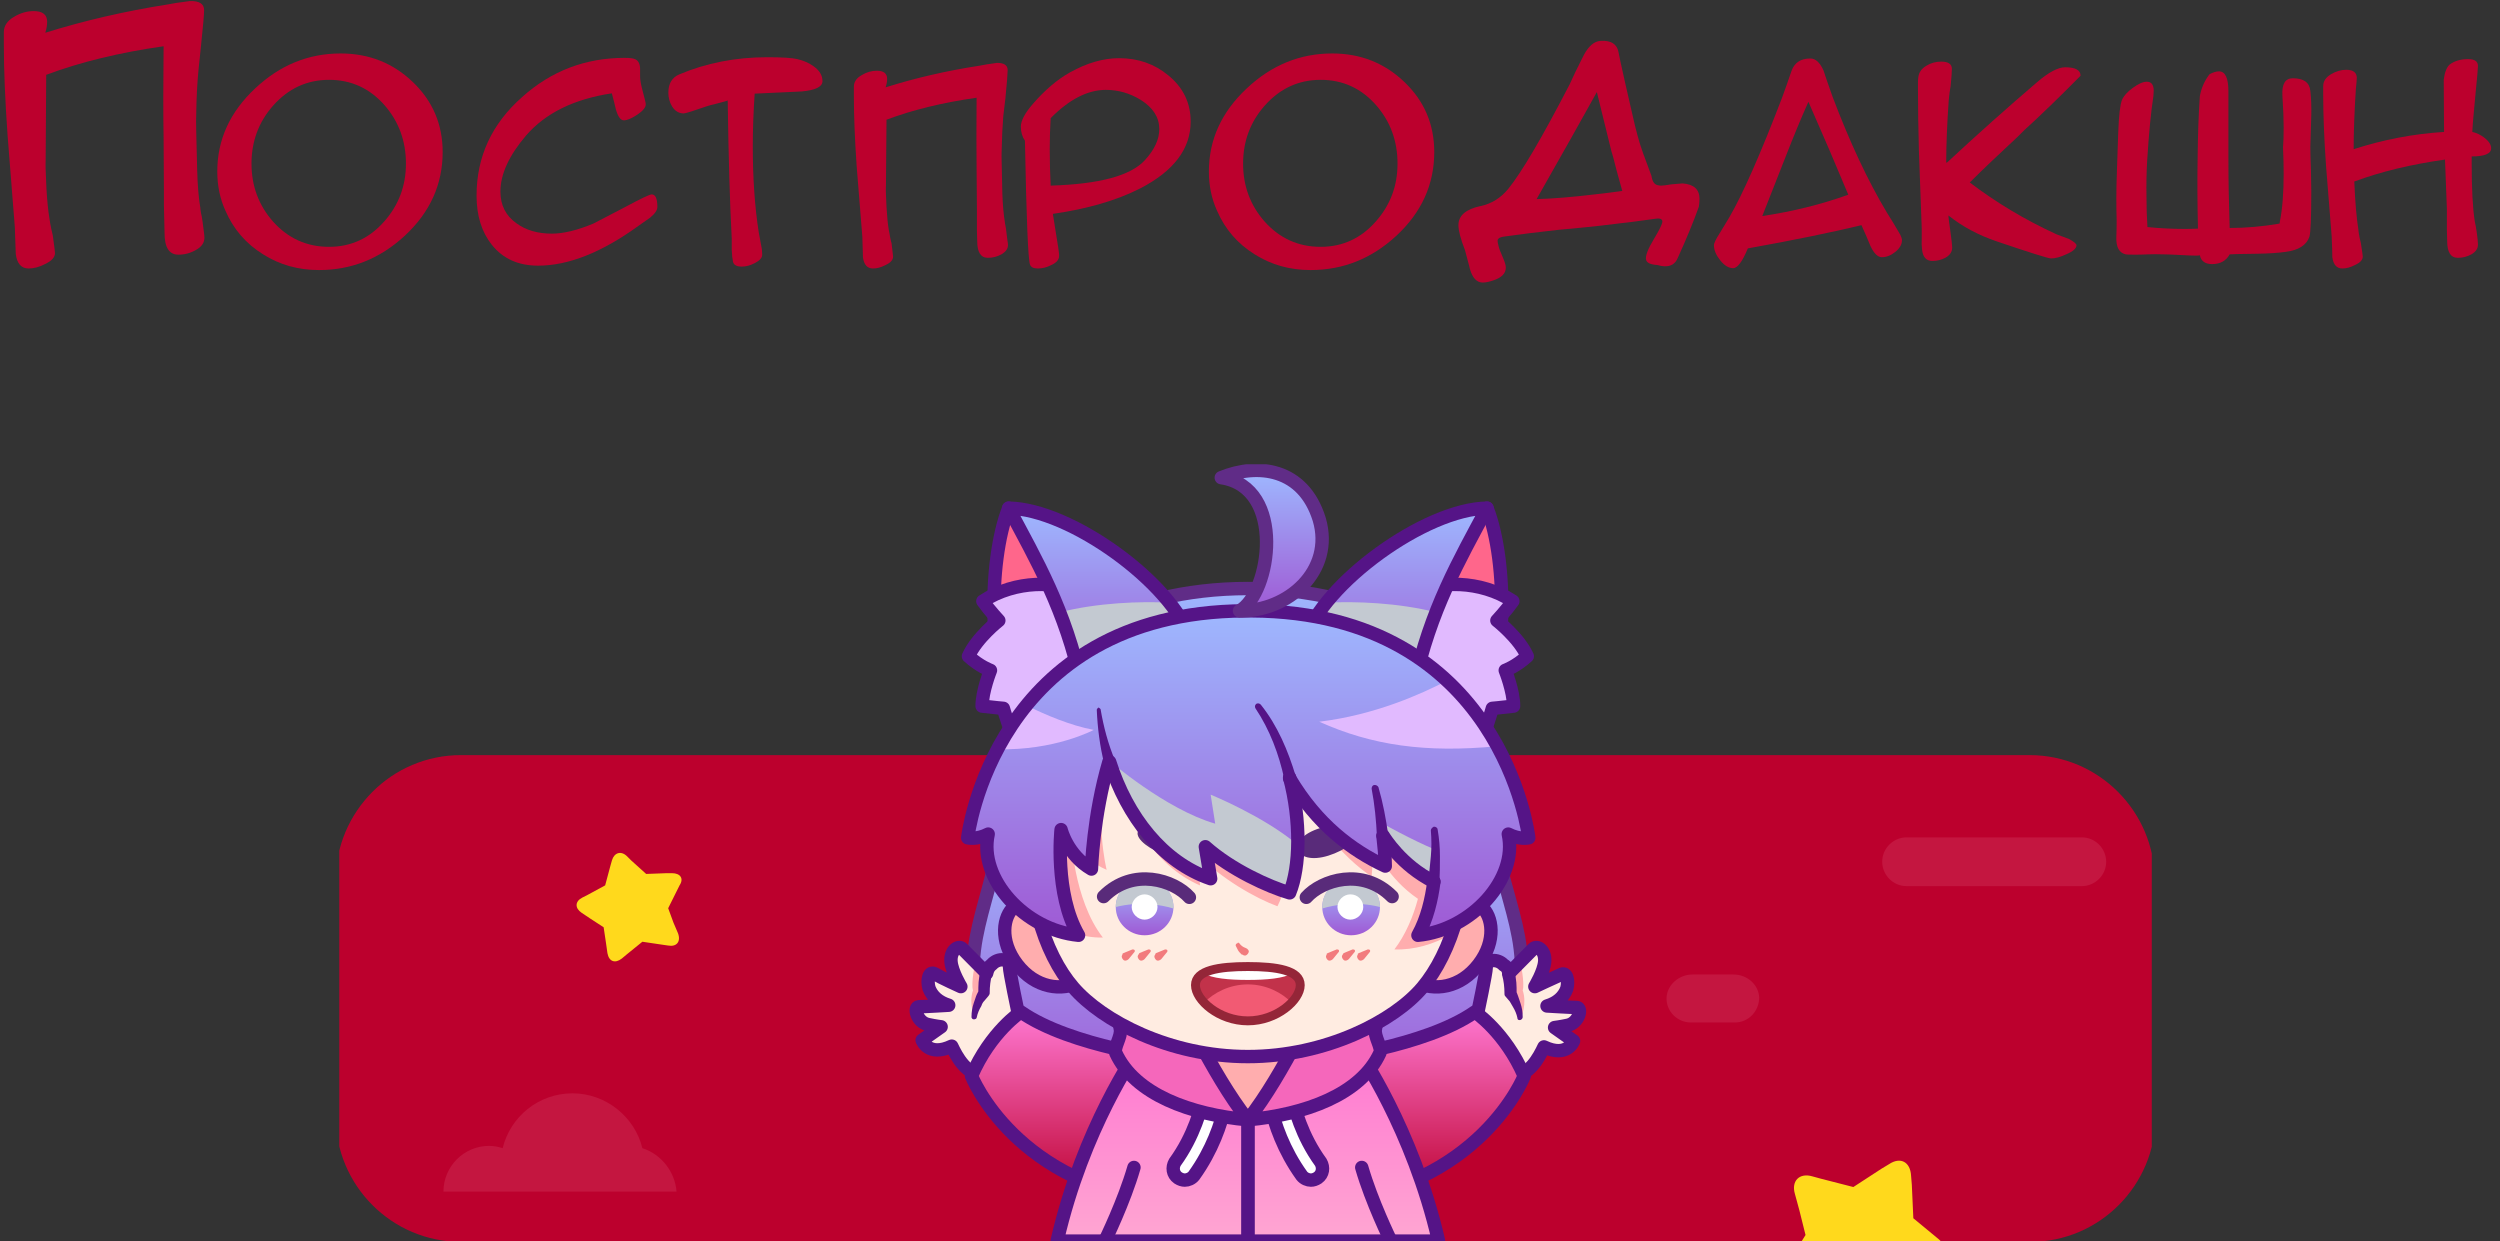 <svg width="280" height="139" viewBox="0 0 280 139" fill="none" xmlns="http://www.w3.org/2000/svg">
<rect x="0" y="0" width="280" height="139" fill="#333333" stroke="none"/>
<path d="M22.895 26.625C22.895 27.188 22.578 27.645 21.945 27.996C21.336 28.348 20.68 28.523 19.977 28.523C18.945 28.523 18.43 27.715 18.43 26.098C18.43 25.77 18.418 25.266 18.395 24.586C18.371 23.883 18.359 23.355 18.359 23.004V21.387C18.359 20.145 18.348 18.176 18.324 15.48C18.277 12.785 18.277 9.352 18.324 5.18C13.379 5.883 8.996 6.949 5.176 8.379C5.129 18.387 5.094 21.082 5.07 16.465C5.094 20.027 5.246 22.676 5.527 24.41L5.598 24.832C5.598 24.902 5.645 25.16 5.738 25.605C5.832 26.051 5.891 26.309 5.914 26.379C6.078 27.574 6.16 28.23 6.16 28.348C6.16 28.816 5.785 29.227 5.035 29.578C4.402 29.906 3.793 30.07 3.207 30.07C2.387 30.07 1.906 29.531 1.766 28.453C1.742 27.773 1.707 26.766 1.66 25.43C1.473 23.156 1.203 19.746 0.852 15.199C0.57 11.238 0.43 7.828 0.43 4.969V3.598C0.43 2.895 0.816 2.32 1.59 1.875C2.293 1.453 3.02 1.242 3.77 1.242C4.777 1.242 5.281 1.641 5.281 2.438C5.281 2.836 5.211 3.246 5.07 3.668C9.43 2.309 13.988 1.254 18.746 0.504C19.309 0.387 20.152 0.258 21.277 0.117C22.332 0.094 22.859 0.434 22.859 1.137C22.859 1.605 22.742 2.953 22.508 5.18L22.227 7.887C22.086 9.363 22.004 10.957 21.98 12.668C21.957 13.184 21.957 13.899 21.98 14.812L22.086 19.137C22.133 20.801 22.25 22.184 22.438 23.285C22.438 23.379 22.461 23.566 22.508 23.848C22.578 24.129 22.637 24.445 22.684 24.797L22.824 25.887C22.871 26.238 22.895 26.484 22.895 26.625Z" fill="#BC002D"/>
<path d="M49.578 17.027C49.578 20.66 48.16 23.789 45.324 26.414C42.559 28.969 39.359 30.246 35.727 30.246C33.406 30.246 31.32 29.66 29.469 28.488C27.547 27.293 26.141 25.664 25.25 23.602C24.641 22.266 24.336 20.801 24.336 19.207C24.336 15.645 25.754 12.539 28.59 9.891C31.355 7.289 34.543 5.988 38.152 5.988C41.316 5.988 44.012 7.055 46.238 9.188C48.465 11.32 49.578 13.934 49.578 17.027ZM45.465 18.328C45.465 15.797 44.668 13.617 43.074 11.789C41.41 9.891 39.336 8.941 36.852 8.941C34.391 8.941 32.305 9.902 30.594 11.824C28.977 13.652 28.168 15.82 28.168 18.328C28.168 20.836 28.977 23.004 30.594 24.832C32.281 26.707 34.367 27.645 36.852 27.645C39.312 27.645 41.375 26.695 43.039 24.797C44.656 22.969 45.465 20.812 45.465 18.328Z" fill="#BC002D"/>
<path d="M73.625 23.18C73.625 23.531 73.356 23.93 72.816 24.375C72.371 24.68 71.938 24.984 71.516 25.289C67.414 28.266 63.664 29.754 60.266 29.754C58.062 29.754 56.34 28.98 55.098 27.434C53.949 26.004 53.375 24.164 53.375 21.914C53.375 17.555 55.074 13.875 58.473 10.875C61.73 7.945 65.562 6.481 69.969 6.481C70.578 6.481 70.988 6.539 71.199 6.656C71.527 6.844 71.691 7.207 71.691 7.746V8.59C71.691 8.965 71.797 9.539 72.008 10.312C72.219 11.086 72.324 11.543 72.324 11.684C72.324 12.035 72.008 12.422 71.375 12.844C70.742 13.266 70.238 13.477 69.863 13.477C69.512 13.477 69.219 13.078 68.984 12.281C68.891 11.859 68.738 11.25 68.527 10.453C64.309 11.086 61.109 12.656 58.93 15.164C57.008 17.414 56.047 19.512 56.047 21.457C56.047 22.98 56.645 24.164 57.84 25.008C58.895 25.781 60.219 26.168 61.812 26.168C63.102 26.168 64.648 25.793 66.453 25.043C66.641 24.949 67.789 24.352 69.898 23.25C71.727 22.266 72.758 21.773 72.992 21.773C73.414 21.773 73.625 22.242 73.625 23.18Z" fill="#BC002D"/>
<path d="M84.523 10.488C84.383 12.574 84.312 14.531 84.312 16.359C84.312 19.969 84.535 23.191 84.981 26.027C85.074 26.473 85.191 27.105 85.332 27.926C85.356 28.207 85.367 28.406 85.367 28.523C85.367 28.875 85.086 29.191 84.523 29.473C84.031 29.73 83.551 29.859 83.082 29.859C82.519 29.859 82.191 29.684 82.098 29.332C82.027 29.004 81.981 28.57 81.957 28.031C81.957 27.188 81.957 26.766 81.957 26.766C81.746 22.875 81.594 17.66 81.5 11.121C81.734 11.121 81.699 11.18 81.394 11.297C81.231 11.344 80.844 11.449 80.234 11.613C79.648 11.754 79.297 11.848 79.18 11.895C77.633 12.434 76.766 12.703 76.578 12.703C76.039 12.703 75.606 12.445 75.277 11.93C74.996 11.461 74.856 10.945 74.856 10.383C74.856 9.375 75.254 8.695 76.051 8.344C79.098 7.055 82.391 6.41 85.93 6.41C87.594 6.41 88.719 6.481 89.305 6.621C90.008 6.785 90.617 7.055 91.133 7.43C91.789 7.898 92.117 8.449 92.117 9.082C92.117 9.715 91.344 10.102 89.797 10.242C88.602 10.289 86.844 10.371 84.523 10.488Z" fill="#BC002D"/>
<path d="M112.895 27.434C112.895 27.855 112.648 28.207 112.156 28.488C111.688 28.746 111.184 28.875 110.645 28.875C109.848 28.875 109.449 28.254 109.449 27.012C109.449 26.754 109.438 26.367 109.414 25.852C109.414 25.312 109.414 24.914 109.414 24.656V23.391C109.414 22.43 109.402 20.918 109.379 18.855C109.355 16.793 109.355 14.156 109.379 10.945C105.582 11.484 102.219 12.305 99.289 13.406C99.242 21.094 99.207 23.168 99.184 19.629C99.207 22.348 99.324 24.375 99.535 25.711L99.606 26.062C99.606 26.109 99.641 26.309 99.711 26.66C99.781 26.988 99.828 27.176 99.852 27.223C99.969 28.16 100.027 28.664 100.027 28.734C100.027 29.109 99.746 29.426 99.184 29.684C98.691 29.941 98.223 30.07 97.777 30.07C97.144 30.07 96.769 29.66 96.652 28.84C96.629 28.301 96.606 27.527 96.582 26.52C96.441 24.762 96.231 22.137 95.949 18.645C95.738 15.598 95.633 12.973 95.633 10.77V9.715C95.633 9.176 95.926 8.742 96.512 8.414C97.051 8.086 97.613 7.922 98.199 7.922C98.973 7.922 99.359 8.227 99.359 8.836C99.359 9.141 99.301 9.457 99.184 9.785C102.535 8.73 106.039 7.922 109.695 7.359C110.141 7.266 110.797 7.16 111.664 7.043C112.461 7.043 112.859 7.313 112.859 7.852C112.859 8.203 112.777 9.234 112.613 10.945L112.367 13.02C112.273 14.168 112.215 15.399 112.191 16.711C112.168 17.109 112.168 17.66 112.191 18.363L112.262 21.668C112.309 22.957 112.402 24.023 112.543 24.867C112.543 24.938 112.566 25.078 112.613 25.289C112.66 25.5 112.695 25.746 112.719 26.027L112.824 26.871C112.871 27.129 112.895 27.316 112.895 27.434Z" fill="#BC002D"/>
<path d="M117.922 23.953C117.922 23.953 118.039 24.691 118.273 26.168L118.52 27.715C118.59 28.184 118.625 28.488 118.625 28.629C118.625 29.074 118.332 29.426 117.746 29.684C117.254 29.941 116.75 30.07 116.234 30.07C115.742 30.07 115.449 29.918 115.355 29.613C115.145 29.004 114.957 24.387 114.793 15.762C114.488 15.316 114.336 14.789 114.336 14.18C114.336 13.524 114.781 12.68 115.672 11.649C117.031 10.078 118.426 8.895 119.855 8.098C121.754 7.043 123.582 6.516 125.34 6.516C127.473 6.516 129.312 7.16 130.859 8.449C132.523 9.809 133.355 11.531 133.355 13.617C133.355 16.664 131.469 19.16 127.695 21.105C125.07 22.441 121.812 23.391 117.922 23.953ZM129.84 14.461C129.84 13.149 129.148 12.059 127.766 11.191C126.547 10.441 125.246 10.066 123.863 10.066C121.824 10.066 119.762 11.121 117.676 13.23C117.605 14.379 117.57 15.527 117.57 16.676C117.57 18.035 117.605 19.406 117.676 20.789C123.137 20.625 126.652 19.676 128.223 17.941C129.301 16.77 129.84 15.609 129.84 14.461Z" fill="#BC002D"/>
<path d="M160.637 17.027C160.637 20.66 159.219 23.789 156.383 26.414C153.617 28.969 150.418 30.246 146.785 30.246C144.465 30.246 142.379 29.66 140.527 28.488C138.605 27.293 137.199 25.664 136.309 23.602C135.699 22.266 135.395 20.801 135.395 19.207C135.395 15.645 136.812 12.539 139.648 9.891C142.414 7.289 145.602 5.988 149.211 5.988C152.375 5.988 155.07 7.055 157.297 9.188C159.523 11.32 160.637 13.934 160.637 17.027ZM156.523 18.328C156.523 15.797 155.727 13.617 154.133 11.789C152.469 9.891 150.395 8.941 147.91 8.941C145.449 8.941 143.363 9.902 141.652 11.824C140.035 13.652 139.227 15.82 139.227 18.328C139.227 20.836 140.035 23.004 141.652 24.832C143.34 26.707 145.426 27.645 147.91 27.645C150.371 27.645 152.434 26.695 154.098 24.797C155.715 22.969 156.523 20.812 156.523 18.328Z" fill="#BC002D"/>
<path d="M164.082 28.031C163.59 26.766 163.344 25.828 163.344 25.219C163.344 24.141 164.176 23.426 165.84 23.074C167.059 22.816 168.09 22.172 168.934 21.141C170.434 19.289 172.719 15.399 175.789 9.469C176.117 8.719 176.656 7.606 177.406 6.129C177.945 5.145 178.555 4.629 179.234 4.582C180.477 4.488 181.168 4.969 181.309 6.023C181.332 6.188 181.566 7.266 182.012 9.258L182.785 12.633C183.207 14.555 183.617 16.055 184.016 17.133C184.273 17.836 184.59 18.691 184.965 19.699C185.059 20.355 185.316 20.707 185.738 20.754C185.926 20.801 186.172 20.801 186.477 20.754C186.898 20.684 187.133 20.648 187.18 20.648L188.445 20.543C189.711 20.637 190.344 21.211 190.344 22.266C190.344 22.523 190.32 22.816 190.273 23.145C189.664 24.855 188.867 26.789 187.883 28.945C187.625 29.531 187.168 29.824 186.512 29.824C186.23 29.824 185.938 29.777 185.633 29.684C184.883 29.637 184.461 29.449 184.367 29.121C184.25 28.699 184.555 27.891 185.281 26.695C185.75 25.922 186.043 25.348 186.16 24.973C186.207 24.785 186.184 24.656 186.09 24.586C185.996 24.492 185.82 24.457 185.562 24.48C184.133 24.691 181.988 24.961 179.129 25.289C178.098 25.406 176.551 25.559 174.488 25.746C172.355 25.98 170.375 26.227 168.547 26.484C168.078 26.531 167.809 26.66 167.738 26.871C167.715 27.035 167.762 27.316 167.879 27.715C167.879 27.785 168.031 28.172 168.336 28.875C168.547 29.367 168.652 29.73 168.652 29.965C168.652 30.645 168.148 31.137 167.141 31.441C166.555 31.629 166.109 31.688 165.805 31.617C165.195 31.477 164.773 30.855 164.539 29.754C164.398 29.262 164.246 28.688 164.082 28.031ZM172.098 22.301C173.879 22.254 176.047 22.078 178.602 21.773C179.492 21.68 180.523 21.551 181.695 21.387C181.695 21.363 181.484 20.602 181.062 19.102L180.711 17.73C180.641 17.496 180.559 17.215 180.465 16.887C180.113 15.41 179.574 13.219 178.848 10.312C177.371 12.984 175.121 16.98 172.098 22.301Z" fill="#BC002D"/>
<path d="M213.02 26.906C213.02 27.375 212.773 27.809 212.281 28.207C211.789 28.605 211.285 28.805 210.77 28.805C210.301 28.805 209.867 28.371 209.469 27.504C209.258 26.965 208.93 26.203 208.484 25.219C205.086 26.039 200.844 26.906 195.758 27.82C195.148 29.297 194.598 30.035 194.105 30.035C193.613 30.035 193.133 29.742 192.664 29.156C192.195 28.57 191.961 28.008 191.961 27.469C191.961 27.234 192.195 26.754 192.664 26.027C192.898 25.652 193.238 25.09 193.684 24.34C195.207 21.715 197.176 17.25 199.59 10.945C199.918 10.055 200.27 9.059 200.645 7.957C200.973 7.02 201.676 6.551 202.754 6.551C203.34 6.551 203.832 6.996 204.23 7.887C204.441 8.543 204.781 9.527 205.25 10.84C207.172 15.926 209.199 20.25 211.332 23.812C211.684 24.352 212.188 25.184 212.844 26.309C212.961 26.566 213.02 26.766 213.02 26.906ZM207.008 21.809C205.766 18.809 204.277 15.34 202.543 11.402C201.723 13.23 200.844 15.352 199.906 17.766L197.375 24.199C200.797 23.684 204.008 22.887 207.008 21.809Z" fill="#BC002D"/>
<path d="M233.023 8.484C233.023 8.484 232.449 9.059 231.301 10.207C230.434 11.074 229.355 12.117 228.066 13.336C227.527 13.828 227.07 14.25 226.695 14.602L225.992 15.305L223.109 18.012C222.195 18.879 221.363 19.688 220.613 20.438C223.566 22.688 226.801 24.621 230.316 26.238C230.645 26.355 231.113 26.531 231.723 26.766C232.285 27.07 232.566 27.305 232.566 27.469C232.566 27.82 232.18 28.16 231.406 28.488C230.75 28.793 230.188 28.945 229.719 28.945C229.414 28.945 227.398 28.312 223.672 27.047C221.586 26.344 219.77 25.371 218.223 24.129C218.223 24.246 218.246 24.469 218.293 24.797L218.434 25.852C218.574 26.859 218.645 27.48 218.645 27.715C218.645 28.207 218.387 28.594 217.871 28.875C217.426 29.109 216.945 29.227 216.43 29.227C215.75 29.227 215.363 28.805 215.27 27.961C215.223 27.586 215.211 27.188 215.234 26.766C215.234 26.18 215.234 25.781 215.234 25.57L214.918 16.922C214.848 14.32 214.812 12.012 214.812 9.996V9.223C214.812 9.035 214.824 8.859 214.848 8.695C214.895 8.133 215.199 7.688 215.762 7.359C216.254 7.055 216.805 6.902 217.414 6.902C218.211 6.902 218.609 7.172 218.609 7.711C218.609 7.875 218.598 8.133 218.574 8.484L218.469 9.645C218.398 9.996 218.328 10.524 218.258 11.227C218.07 13.945 217.977 16.254 217.977 18.152V18.188L218.047 18.223C221.375 15.129 224.75 12.117 228.172 9.188C229.461 8.086 230.504 7.535 231.301 7.535C232.449 7.535 233.023 7.852 233.023 8.484Z" fill="#BC002D"/>
<path d="M249.723 25.535C251.527 25.535 253.391 25.371 255.312 25.043L255.348 24.797C255.629 23.391 255.77 21.621 255.77 19.488C255.77 18.574 255.746 17.578 255.699 16.5C255.746 15.984 255.77 15.234 255.77 14.25C255.77 13.336 255.723 12.152 255.629 10.699C255.559 9.41 255.945 8.766 256.789 8.766C258.008 8.766 258.664 9.234 258.758 10.172C258.852 10.992 258.887 11.906 258.863 12.914C258.793 15.328 258.758 16.488 258.758 16.395C258.758 17.004 258.781 17.906 258.828 19.102C258.852 20.18 258.863 20.965 258.863 21.457C258.863 24.41 258.793 26.098 258.652 26.52C258.324 27.457 257.445 28.02 256.016 28.207C255.195 28.324 254.141 28.395 252.852 28.418C250.953 28.441 249.91 28.465 249.723 28.488C249.324 29.215 248.668 29.578 247.754 29.578C246.98 29.578 246.523 29.25 246.383 28.594L246.418 28.559C246.395 28.605 246.254 28.629 245.996 28.629C245.551 28.629 244.941 28.605 244.168 28.559C243.277 28.512 242.668 28.488 242.34 28.488C241.613 28.465 241.027 28.465 240.582 28.488C240.066 28.512 239.598 28.523 239.176 28.523C238.52 28.523 238.156 28.512 238.086 28.488C237.336 28.324 236.984 27.668 237.031 26.52C237.055 26.074 237.066 25.453 237.066 24.656C237.043 23.953 237.031 23.133 237.031 22.195C237.031 21.258 237.055 20.18 237.102 18.961C237.125 18.117 237.172 16.746 237.242 14.848C237.312 12.926 237.453 11.707 237.664 11.191C237.852 10.746 238.25 10.301 238.859 9.855C239.492 9.387 240.02 9.152 240.441 9.152C240.957 9.152 241.215 9.492 241.215 10.172C241.215 10.359 241.203 10.559 241.18 10.77C240.898 12.598 240.664 15.035 240.477 18.082C240.406 19.371 240.383 20.672 240.406 21.984C240.406 23.203 240.441 24.352 240.512 25.43C241.895 25.57 243.289 25.641 244.695 25.641C245.188 25.641 245.68 25.629 246.172 25.605C246.102 22.699 246.09 20.016 246.137 17.555C246.16 15.07 246.242 12.809 246.383 10.77C246.547 9.855 246.91 9.035 247.473 8.309C247.871 8.098 248.223 7.992 248.527 7.992C249.23 7.992 249.582 8.742 249.582 10.242V17.59C249.582 20.168 249.629 22.816 249.723 25.535Z" fill="#BC002D"/>
<path d="M277.531 27.398C277.531 27.844 277.285 28.207 276.793 28.488C276.324 28.746 275.82 28.875 275.281 28.875C274.484 28.875 274.086 28.254 274.086 27.012C274.086 26.754 274.074 26.355 274.051 25.816C274.051 25.277 274.051 24.879 274.051 24.621V23.355C274.051 23.191 273.98 21.363 273.84 17.871C270.02 18.41 266.633 19.23 263.68 20.332C263.773 22.582 263.926 24.375 264.137 25.711L264.172 26.027C264.172 26.074 264.207 26.273 264.277 26.625C264.371 26.977 264.418 27.176 264.418 27.223C264.559 28.137 264.629 28.641 264.629 28.734C264.629 29.109 264.336 29.426 263.75 29.684C263.258 29.941 262.789 30.07 262.344 30.07C261.711 30.07 261.336 29.648 261.219 28.805C261.219 28.289 261.195 27.516 261.148 26.484C261.008 24.727 260.797 22.09 260.516 18.574C260.305 15.527 260.199 12.902 260.199 10.699V9.645C260.199 9.105 260.492 8.66 261.078 8.309C261.641 7.981 262.203 7.816 262.766 7.816C263.562 7.816 263.961 8.121 263.961 8.73C263.961 8.848 263.949 9.023 263.926 9.258L263.855 9.996C263.691 12.551 263.609 14.789 263.609 16.711C266.938 15.633 270.312 14.988 273.734 14.777L273.699 8.941C273.793 8.145 274.004 7.582 274.332 7.254C274.871 6.832 275.574 6.621 276.441 6.621C277.168 6.621 277.531 6.879 277.531 7.395C277.531 7.652 277.438 8.719 277.25 10.594L277.039 12.879C276.969 13.629 276.922 14.262 276.898 14.777C277.344 14.871 277.789 15.082 278.234 15.41C278.75 15.809 279.008 16.207 279.008 16.605C279.008 17.215 278.281 17.52 276.828 17.52V18.293C276.828 21.176 276.945 23.355 277.18 24.832C277.25 25.113 277.32 25.5 277.391 25.992L277.496 26.836C277.52 27.117 277.531 27.305 277.531 27.398Z" fill="#BC002D"/>
<g clip-path="url(#clip0_1562_1117)">
<path d="M241.42 125.012C241.42 132.776 235.127 139.09 227.389 139.09H51.622C43.883 139.09 37.591 132.776 37.591 125.012V98.649C37.591 90.885 43.883 84.572 51.622 84.572H227.304C235.042 84.572 241.335 90.885 241.335 98.649V125.012H241.42Z" fill="#BC002D"/>
<path d="M75.261 97.796H74.666L72.37 97.882L70.669 96.346L70.244 95.919C69.564 95.237 68.798 95.493 68.543 96.346L68.373 96.943L67.778 99.161L65.737 100.27L65.227 100.526C64.377 100.953 64.377 101.721 65.142 102.233L65.652 102.574L66.162 102.915L67.608 103.854L67.863 105.56L67.948 106.157L68.033 106.755C68.203 107.693 68.883 107.949 69.649 107.352L70.159 106.925L71.945 105.475L74.241 105.816L74.836 105.901C75.771 106.072 76.281 105.475 75.941 104.536L75.686 103.939L75.431 103.342L74.836 101.721L75.601 100.185L75.856 99.673L76.111 99.161C76.622 98.393 76.197 97.796 75.261 97.796Z" fill="#FFD91C"/>
<path d="M217.44 139.09L217.185 138.834L214.294 136.445L214.124 132.691L214.039 131.667C213.954 130.131 212.848 129.534 211.573 130.387L210.722 130.899L207.576 132.947L203.92 132.008L202.984 131.752C201.539 131.326 200.603 132.264 201.028 133.715L201.284 134.653L201.539 135.592L202.219 138.322L201.794 139.004H217.44V139.09Z" fill="#FFD91C"/>
<path d="M233.171 99.246C234.617 99.246 235.892 98.052 235.892 96.516C235.892 95.066 234.702 93.786 233.171 93.786H213.528C212.083 93.786 210.807 94.981 210.807 96.516C210.807 97.967 211.998 99.246 213.528 99.246H233.171Z" fill="#C41640"/>
<path d="M194.31 114.518C195.84 114.518 197.031 113.239 197.031 111.703C196.946 110.252 195.67 109.143 194.139 109.143H189.548C188.102 109.143 186.741 110.252 186.656 111.703C186.571 113.239 187.847 114.518 189.377 114.518H194.31Z" fill="#C41640"/>
<path d="M71.945 128.596C71.095 125.098 67.864 122.453 64.122 122.453C60.295 122.453 57.149 125.098 56.299 128.596C55.788 128.425 55.278 128.34 54.768 128.34C51.962 128.34 49.666 130.644 49.666 133.459H75.772C75.602 131.241 74.071 129.278 71.945 128.596Z" fill="#C41640"/>
<path d="M111.953 92.751C111.613 100.335 106.596 106.918 110.422 114.669C111.188 113.669 111.953 112.252 111.953 112.252C111.953 112.252 113.739 123.003 139.675 123.003C165.61 123.003 167.396 112.252 167.396 112.252C167.396 112.252 168.076 113.669 168.927 114.669C172.838 106.835 167.821 100.251 167.396 92.751H111.953V92.751Z" fill="url(#paint0_linear_1562_1117)" stroke="#602C87" stroke-width="1.5" stroke-miterlimit="10" stroke-linecap="round" stroke-linejoin="round"/>
<path d="M174.794 109.085C175.474 108.669 175.729 109.752 175.474 110.669C175.134 111.586 174.369 112.252 173.263 112.586C173.263 112.586 175.984 112.752 176.58 112.752C177.26 112.752 176.835 114.502 175.559 114.752C174.794 114.919 174.114 115.002 174.114 115.002L176.24 116.503C176.24 116.503 175.559 118.419 172.923 117.169C172.413 118.253 171.222 120.586 169.267 120.336L165.78 116.836C165.1 115.919 165.355 114.086 165.44 113.669C165.525 113.252 166.461 108.835 166.461 108.252C166.461 107.335 167.736 107.252 168.416 108.002C168.671 108.252 168.841 108.585 168.927 109.002C168.927 109.002 171.222 106.668 171.648 106.252C172.073 105.835 173.008 106.418 172.923 107.668C172.838 108.835 171.818 110.502 171.818 110.502C171.818 110.502 174.114 109.502 174.794 109.085Z" fill="#FFECE1"/>
<path d="M169.011 109.002C169.181 109.752 169.266 110.585 169.266 111.252C169.266 111.252 170.287 112.669 170.372 113.919C170.372 113.919 171.052 112.419 170.542 110.919C170.797 110.169 170.287 107.752 170.287 107.752L169.011 109.002Z" fill="#FFADAE"/>
<path d="M169.607 108.835C169.862 109.669 169.862 110.419 169.862 111.252L169.692 110.836C169.862 111.086 169.947 111.336 170.032 111.586C170.117 111.836 170.202 112.086 170.287 112.336C170.457 112.836 170.542 113.336 170.542 113.919C170.542 114.086 170.372 114.252 170.202 114.252C170.032 114.252 169.947 114.169 169.947 114.002C169.862 113.586 169.692 113.169 169.437 112.752C169.352 112.586 169.182 112.336 169.097 112.169C168.927 112.002 168.842 111.836 168.671 111.669C168.586 111.586 168.501 111.502 168.501 111.336V111.252C168.501 110.585 168.416 109.835 168.246 109.252C168.161 108.919 168.331 108.585 168.671 108.502C169.182 108.252 169.522 108.502 169.607 108.835Z" fill="#551487"/>
<path d="M169.012 109.002C169.012 109.002 171.308 106.668 171.733 106.252C172.158 105.835 173.093 106.418 173.008 107.668C172.923 108.835 171.903 110.502 171.903 110.502C171.903 110.502 174.029 109.502 174.794 109.169C175.474 108.752 175.729 109.835 175.474 110.752C175.134 111.669 174.369 112.336 173.263 112.669C173.263 112.669 175.984 112.836 176.58 112.836C177.26 112.836 176.835 114.586 175.559 114.836C174.794 115.002 174.114 115.086 174.114 115.086L176.24 116.586C176.24 116.586 175.559 118.503 172.923 117.253C172.413 118.336 171.222 120.67 169.267 120.42L165.78 116.919C165.1 116.003 165.355 114.169 165.44 113.752C165.525 113.336 166.461 108.919 166.461 108.335C166.461 107.418 167.736 107.335 168.416 108.085C168.756 108.252 168.927 108.585 169.012 109.002Z" stroke="#551487" stroke-width="1.5" stroke-miterlimit="10" stroke-linecap="round" stroke-linejoin="round"/>
<path d="M148.348 118.586C148.348 118.586 159.573 117.253 165.185 113.336C165.185 113.336 168.586 115.586 170.712 120.503C170.712 120.503 165.78 133.087 148.348 134.671V118.586V118.586Z" fill="url(#paint1_linear_1562_1117)" stroke="#551487" stroke-width="1.5" stroke-miterlimit="10" stroke-linecap="round" stroke-linejoin="round"/>
<path d="M104.725 109.085C104.045 108.669 103.79 109.752 104.045 110.669C104.385 111.586 105.15 112.252 106.256 112.586C106.256 112.586 103.535 112.752 102.94 112.752C102.259 112.752 102.684 114.502 103.96 114.752C104.725 114.919 105.406 115.002 105.406 115.002L103.28 116.503C103.28 116.503 103.96 118.419 106.596 117.169C107.106 118.253 108.297 120.586 110.253 120.336L113.739 116.836C114.419 115.919 114.164 114.086 114.079 113.669C113.994 113.252 113.059 108.835 113.059 108.252C113.059 107.335 111.783 107.252 111.103 108.002C110.848 108.252 110.678 108.585 110.593 109.002C110.593 109.002 108.297 106.668 107.872 106.252C107.446 105.835 106.511 106.418 106.596 107.668C106.681 108.835 107.701 110.502 107.701 110.502C107.701 110.502 105.406 109.502 104.725 109.085Z" fill="#FFECE1"/>
<path d="M110.507 109.002C110.337 109.752 110.252 110.586 110.252 111.252C110.252 111.252 109.232 112.669 109.147 113.919C109.147 113.919 108.467 112.419 108.977 110.919C108.722 110.169 109.232 107.752 109.232 107.752L110.507 109.002Z" fill="#FFADAE"/>
<path d="M111.103 109.169C110.933 109.752 110.847 110.502 110.847 111.169V111.252C110.847 111.336 110.762 111.502 110.677 111.586C110.507 111.752 110.422 111.919 110.252 112.086C110.082 112.252 109.997 112.419 109.912 112.669C109.657 113.086 109.487 113.502 109.402 113.919C109.402 114.086 109.232 114.169 109.062 114.169C108.892 114.169 108.807 114.002 108.807 113.919C108.807 113.336 108.892 112.836 109.062 112.336C109.147 112.086 109.232 111.836 109.317 111.586C109.402 111.336 109.572 111.086 109.657 110.836L109.572 111.169C109.572 110.419 109.572 109.585 109.827 108.752C109.912 108.419 110.252 108.252 110.592 108.335C111.018 108.502 111.188 108.835 111.103 109.169Z" fill="#551487"/>
<path d="M110.508 109.002C110.508 109.002 108.212 106.668 107.787 106.252C107.361 105.835 106.426 106.418 106.511 107.668C106.596 108.835 107.616 110.502 107.616 110.502C107.616 110.502 105.406 109.502 104.725 109.085C104.045 108.669 103.79 109.752 104.045 110.669C104.385 111.586 105.15 112.252 106.256 112.586C106.256 112.586 103.535 112.752 102.94 112.752C102.259 112.752 102.684 114.502 103.96 114.752C104.725 114.919 105.406 115.002 105.406 115.002L103.28 116.503C103.28 116.503 103.96 118.419 106.596 117.169C107.106 118.253 108.297 120.586 110.253 120.336L113.739 116.836C114.419 115.919 114.164 114.086 114.079 113.669C113.994 113.252 113.059 108.835 113.059 108.252C113.059 107.335 111.783 107.252 111.103 108.002C110.763 108.252 110.593 108.585 110.508 109.002Z" stroke="#551487" stroke-width="1.5" stroke-miterlimit="10" stroke-linecap="round" stroke-linejoin="round"/>
<path d="M131.171 118.586C131.171 118.586 119.946 117.253 114.334 113.336C114.334 113.336 110.933 115.586 108.807 120.503C108.807 120.503 113.739 133.087 131.171 134.671V118.586Z" fill="url(#paint2_linear_1562_1117)" stroke="#551487" stroke-width="1.5" stroke-miterlimit="10" stroke-linecap="round" stroke-linejoin="round"/>
<path d="M148.178 112.252H131.256V129.42H148.178V112.252Z" fill="#FFADAE" stroke="#551487" stroke-width="1.5" stroke-miterlimit="10" stroke-linecap="round" stroke-linejoin="round"/>
<path d="M161.104 138.921C158.212 126.42 152.175 117.753 152.175 117.753L139.76 125.42V139.005H161.104V138.921Z" fill="url(#paint3_linear_1562_1117)" stroke="#551487" stroke-width="1.5" stroke-miterlimit="10" stroke-linecap="round" stroke-linejoin="round"/>
<path d="M118.416 138.921C121.307 126.337 127.345 117.753 127.345 117.753L139.76 125.42V139.005H118.416V138.921Z" fill="url(#paint4_linear_1562_1117)" stroke="#551487" stroke-width="1.5" stroke-miterlimit="10" stroke-linecap="round" stroke-linejoin="round"/>
<path d="M145.797 131.671C146.052 132.004 146.477 132.171 146.817 132.171C147.073 132.171 147.328 132.087 147.583 131.921C148.178 131.504 148.263 130.754 147.923 130.17C145.797 127.253 144.947 124.086 144.606 122.42L142.311 123.836C142.736 125.837 143.756 128.837 145.797 131.671Z" fill="white" stroke="#551487" stroke-width="1.5" stroke-miterlimit="10" stroke-linecap="round" stroke-linejoin="round"/>
<path d="M133.722 131.671C133.467 132.004 133.042 132.171 132.702 132.171C132.447 132.171 132.192 132.087 131.937 131.921C131.341 131.504 131.256 130.754 131.596 130.17C133.722 127.253 134.573 124.086 134.913 122.42L137.209 123.836C136.784 125.837 135.763 128.837 133.722 131.671Z" fill="white" stroke="#551487" stroke-width="1.5" stroke-miterlimit="10" stroke-linecap="round" stroke-linejoin="round"/>
<path d="M147.838 111.335C147.838 111.335 143.841 120.253 139.76 125.42C146.137 124.837 152.43 122.586 154.556 117.919C154.811 117.336 153.876 116.086 154.046 115.252C154.641 112.252 153.62 110.752 151.75 110.169C150.304 109.752 147.838 111.335 147.838 111.335Z" fill="#F567BB" stroke="#551487" stroke-width="1.5" stroke-miterlimit="10" stroke-linecap="round" stroke-linejoin="round"/>
<path d="M131.681 111.335C131.681 111.335 135.678 120.253 139.759 125.42C133.382 124.837 127.089 122.586 124.963 117.919C124.708 117.336 125.644 116.086 125.474 115.252C124.878 112.252 125.899 110.752 127.769 110.169C129.215 109.752 131.681 111.335 131.681 111.335Z" fill="#F567BB" stroke="#551487" stroke-width="1.5" stroke-miterlimit="10" stroke-linecap="round" stroke-linejoin="round"/>
<path d="M117.82 102.585C116.545 100.918 114.589 100.668 113.568 101.585C112.378 102.585 111.868 105.335 113.909 108.002C115.949 110.669 118.926 111.085 121.051 109.919L117.82 102.585Z" fill="#FFADAE" stroke="#551487" stroke-width="1.5" stroke-miterlimit="10" stroke-linecap="round" stroke-linejoin="round"/>
<path d="M161.698 102.585C162.974 100.918 164.929 100.668 165.95 101.585C167.14 102.585 167.651 105.335 165.61 108.002C163.569 110.669 160.593 111.085 158.467 109.919L161.698 102.585Z" fill="#FFADAE" stroke="#551487" stroke-width="1.5" stroke-miterlimit="10" stroke-linecap="round" stroke-linejoin="round"/>
<path d="M164.93 80.333C164.93 88.333 153.705 94.751 139.76 94.751C125.899 94.751 114.589 88.25 114.589 80.333C114.589 72.332 125.814 65.915 139.76 65.915C153.62 65.915 164.93 72.332 164.93 80.333Z" fill="url(#paint5_linear_1562_1117)" stroke="#602C87" stroke-width="1.5" stroke-miterlimit="10" stroke-linecap="round" stroke-linejoin="round"/>
<path d="M139.76 71.332C151.92 71.332 162.889 77.749 164.08 90.334C165.015 99.668 162.464 106.835 159.318 110.585C156.171 114.336 148.518 118.336 139.76 118.336C131.001 118.336 123.433 114.336 120.202 110.585C116.97 106.835 114.504 99.668 115.44 90.334C116.63 77.749 127.6 71.332 139.76 71.332Z" fill="#FFECE1"/>
<path d="M139.76 71.332C127.6 71.332 116.63 77.749 115.44 90.334C115.015 95.001 115.355 99.168 116.29 102.585C118.586 104.085 121.222 105.085 123.518 105.001C120.202 100.751 119.947 93.5 119.947 93.5C119.947 93.5 120.967 96.167 123.943 97.418C123.943 97.418 122.413 91.334 124.198 85.25C126.154 91.417 129.215 96.917 134.403 99.168C134.233 97.668 134.062 95.584 134.062 95.584C136.699 98.418 140.78 100.668 143.076 101.501C144.522 98.668 145.627 91.917 144.352 87C147.413 92.167 150.219 95.917 153.621 98.168C153.706 97.001 153.791 95.834 153.876 94.834C153.961 95.084 155.491 98.418 158.808 100.668C158.297 102.585 157.447 104.668 156.172 106.335C158.382 106.418 160.593 105.752 162.464 104.668C163.825 100.834 164.59 95.917 163.995 90.25C162.889 77.749 151.92 71.332 139.76 71.332Z" fill="#FFADAE"/>
<path d="M139.76 71.332C151.92 71.332 162.889 77.749 164.08 90.334C165.015 99.668 162.464 106.835 159.318 110.585C156.171 114.336 148.518 118.336 139.76 118.336C131.001 118.336 123.433 114.336 120.202 110.585C116.97 106.835 114.504 99.668 115.44 90.334C116.63 77.749 127.6 71.332 139.76 71.332Z" stroke="#551487" stroke-width="1.5" stroke-miterlimit="10" stroke-linecap="round" stroke-linejoin="round"/>
<path d="M154.556 101.584C154.556 103.335 153.111 104.751 151.325 104.751C149.539 104.751 148.094 103.335 148.094 101.584C148.094 99.834 149.539 98.418 151.325 98.418C153.111 98.418 154.556 99.834 154.556 101.584Z" fill="url(#paint6_linear_1562_1117)"/>
<path d="M154.556 101.584C154.556 99.834 153.111 98.418 151.325 98.418C149.539 98.418 148.094 99.834 148.094 101.584C148.094 101.668 148.094 101.668 148.094 101.751C149.454 101.334 151.92 100.918 154.556 101.584Z" fill="#C3C9D1"/>
<path d="M152.686 101.585C152.686 102.335 152.005 103.001 151.24 103.001C150.475 103.001 149.794 102.335 149.794 101.585C149.794 100.834 150.475 100.168 151.24 100.168C152.09 100.168 152.686 100.834 152.686 101.585Z" fill="white"/>
<path d="M146.308 100.501C148.009 98.584 152.601 97.084 155.917 100.418" stroke="#592B7A" stroke-width="1.5" stroke-miterlimit="10" stroke-linecap="round" stroke-linejoin="round"/>
<path d="M152.09 93.167C152.345 94 150.645 95.251 148.774 95.834C146.903 96.417 145.628 96.001 145.372 95.167C145.117 94.334 145.968 93.334 147.838 92.75C149.709 92.25 151.835 92.334 152.09 93.167Z" fill="#592B7A"/>
<path d="M124.964 101.584C124.964 103.335 126.409 104.751 128.195 104.751C129.981 104.751 131.427 103.335 131.427 101.584C131.427 99.834 129.981 98.418 128.195 98.418C126.409 98.418 124.964 99.834 124.964 101.584Z" fill="url(#paint7_linear_1562_1117)"/>
<path d="M124.964 101.584C124.964 99.834 126.409 98.418 128.195 98.418C129.981 98.418 131.427 99.834 131.427 101.584C131.427 101.668 131.427 101.668 131.427 101.751C130.066 101.334 127.6 100.918 124.964 101.584Z" fill="#C3C9D1"/>
<path d="M126.75 101.585C126.75 102.335 127.43 103.001 128.195 103.001C128.96 103.001 129.641 102.335 129.641 101.585C129.641 100.834 128.96 100.168 128.195 100.168C127.43 100.168 126.75 100.834 126.75 101.585Z" fill="white"/>
<path d="M133.212 100.501C131.512 98.584 126.92 97.084 123.604 100.418" stroke="#592B7A" stroke-width="1.5" stroke-miterlimit="10" stroke-linecap="round" stroke-linejoin="round"/>
<path d="M127.43 93.167C127.175 94 128.876 95.251 130.747 95.834C132.617 96.417 133.893 96.001 134.148 95.167C134.403 94.334 133.553 93.334 131.682 92.75C129.811 92.25 127.685 92.334 127.43 93.167Z" fill="#592B7A"/>
<path d="M145.627 110.335C145.627 112.002 142.991 114.336 139.76 114.336C136.528 114.336 133.892 112.002 133.892 110.335C133.892 108.668 136.528 108.252 139.76 108.252C142.991 108.252 145.627 108.668 145.627 110.335Z" fill="#C2324A"/>
<path d="M134.743 109.002C135.763 109.585 137.634 109.752 139.76 109.752C141.886 109.752 143.756 109.585 144.777 109.002C143.756 108.418 141.886 108.252 139.76 108.252C137.634 108.252 135.763 108.418 134.743 109.002Z" fill="white"/>
<path d="M138.824 105.668C138.994 105.918 139.249 106.085 139.504 106.168C139.759 106.252 139.93 106.502 139.845 106.668C139.759 106.918 139.504 107.085 139.334 107.002C139.249 107.002 139.164 106.918 139.164 106.918H139.079C138.909 106.752 138.739 106.585 138.654 106.418C138.569 106.252 138.484 106.085 138.399 105.918C138.399 105.835 138.399 105.668 138.569 105.668C138.654 105.502 138.739 105.585 138.824 105.668Z" fill="#F27B7D"/>
<path d="M139.76 110.252C137.719 110.252 135.933 111.169 134.828 112.335C135.848 113.419 137.634 114.419 139.76 114.419C141.886 114.419 143.586 113.502 144.692 112.335C143.586 111.169 141.801 110.252 139.76 110.252Z" fill="#F25A73"/>
<path d="M145.627 110.335C145.627 112.002 142.991 114.336 139.76 114.336C136.528 114.336 133.892 112.002 133.892 110.335C133.892 108.668 136.528 108.252 139.76 108.252C142.991 108.252 145.627 108.668 145.627 110.335Z" stroke="#942638" stroke-miterlimit="10" stroke-linecap="round" stroke-linejoin="round"/>
<path d="M148.688 106.752L149.708 106.335C149.793 106.335 149.878 106.335 149.964 106.418C149.964 106.502 149.964 106.502 149.964 106.585L149.283 107.418C149.113 107.585 148.858 107.668 148.688 107.502C148.518 107.335 148.433 107.085 148.603 106.918C148.518 106.835 148.603 106.835 148.688 106.752Z" fill="#F27B7D"/>
<path d="M150.474 106.752L151.494 106.335C151.579 106.335 151.664 106.335 151.749 106.418C151.749 106.502 151.749 106.502 151.749 106.585L151.069 107.418C150.899 107.585 150.644 107.668 150.474 107.502C150.304 107.335 150.219 107.085 150.389 106.918C150.389 106.835 150.474 106.835 150.474 106.752Z" fill="#F27B7D"/>
<path d="M152.174 106.752L153.195 106.335C153.28 106.335 153.365 106.335 153.45 106.418C153.45 106.502 153.45 106.502 153.45 106.585L152.77 107.418C152.599 107.585 152.344 107.668 152.174 107.502C152.004 107.335 151.919 107.085 152.089 106.918C152.004 106.835 152.089 106.835 152.174 106.752Z" fill="#F27B7D"/>
<path d="M125.813 106.752L126.834 106.335C126.919 106.335 127.004 106.335 127.089 106.418C127.089 106.502 127.089 106.502 127.089 106.585L126.409 107.418C126.239 107.585 125.984 107.668 125.813 107.502C125.643 107.335 125.558 107.085 125.728 106.918C125.643 106.835 125.728 106.835 125.813 106.752Z" fill="#F27B7D"/>
<path d="M127.6 106.752L128.62 106.335C128.705 106.335 128.79 106.335 128.875 106.418C128.875 106.502 128.875 106.502 128.875 106.585L128.195 107.418C128.025 107.585 127.77 107.668 127.6 107.502C127.43 107.335 127.345 107.085 127.515 106.918C127.515 106.835 127.6 106.835 127.6 106.752Z" fill="#F27B7D"/>
<path d="M129.47 106.752L130.49 106.335C130.575 106.335 130.66 106.335 130.745 106.418C130.745 106.502 130.745 106.502 130.745 106.585L130.065 107.418C129.895 107.585 129.64 107.668 129.47 107.502C129.3 107.335 129.215 107.085 129.385 106.918C129.385 106.835 129.385 106.835 129.47 106.752Z" fill="#F27B7D"/>
<path d="M155.746 138.921C155.746 138.921 153.62 134.588 152.515 130.754" stroke="#551487" stroke-width="1.5" stroke-miterlimit="10" stroke-linecap="round" stroke-linejoin="round"/>
<path d="M123.773 138.921C123.773 138.921 125.899 134.588 127.004 130.754" stroke="#551487" stroke-width="1.5" stroke-miterlimit="10" stroke-linecap="round" stroke-linejoin="round"/>
<path d="M112.974 56.914C110.593 62.998 110.593 75.582 114.249 81.749H124.028V68.165C124.028 68.165 119.351 60.831 112.974 56.914Z" fill="#FF668B" stroke="#551487" stroke-width="1.5" stroke-miterlimit="10" stroke-linecap="round" stroke-linejoin="round"/>
<path d="M120.797 66.415C118.586 65.081 113.739 64.915 110.082 67.332C110.848 68.415 111.868 69.498 111.868 69.498C111.868 69.498 109.402 71.415 108.467 73.499C109.742 74.665 110.933 75.082 110.933 75.082C110.933 75.082 109.997 77.416 109.997 79.083C111.358 79.249 112.378 79.333 112.378 79.333C112.378 79.333 113.059 81.833 114.164 84.083H122.242L120.797 66.415Z" fill="#E1BAFF" stroke="#551487" stroke-width="1.5" stroke-miterlimit="10" stroke-linecap="round" stroke-linejoin="round"/>
<path d="M133.382 71.665C131.341 65.331 119.861 56.997 112.974 56.914C116.035 62.664 119.351 68.332 121.137 76.749L133.382 71.665Z" fill="url(#paint8_linear_1562_1117)"/>
<path d="M118.671 68.582C119.607 70.999 120.457 73.749 121.137 76.749L133.382 71.665C132.957 70.332 132.107 68.915 130.916 67.498C127.77 67.332 122.923 67.498 118.671 68.582Z" fill="#C3C9D1"/>
<path d="M133.382 71.665C131.341 65.331 119.861 56.997 112.974 56.914C116.035 62.664 119.351 68.332 121.137 76.749L133.382 71.665Z" stroke="#551487" stroke-width="1.5" stroke-miterlimit="10" stroke-linecap="round" stroke-linejoin="round"/>
<path d="M166.546 56.914C168.927 62.998 168.927 75.582 165.27 81.749H155.491V68.165C155.491 68.165 160.168 60.831 166.546 56.914Z" fill="#FF668B" stroke="#551487" stroke-width="1.5" stroke-miterlimit="10" stroke-linecap="round" stroke-linejoin="round"/>
<path d="M158.722 66.415C160.933 65.081 165.78 64.915 169.437 67.332C168.672 68.415 167.651 69.498 167.651 69.498C167.651 69.498 170.117 71.415 171.053 73.499C169.777 74.665 168.587 75.082 168.587 75.082C168.587 75.082 169.522 77.416 169.522 79.083C168.161 79.249 167.141 79.333 167.141 79.333C167.141 79.333 166.461 81.833 165.355 84.083H157.277L158.722 66.415Z" fill="#E1BAFF" stroke="#551487" stroke-width="1.5" stroke-miterlimit="10" stroke-linecap="round" stroke-linejoin="round"/>
<path d="M146.137 71.665C148.178 65.331 159.658 56.997 166.546 56.914C163.484 62.664 160.168 68.332 158.382 76.749L146.137 71.665Z" fill="url(#paint9_linear_1562_1117)"/>
<path d="M160.848 68.582C159.913 70.999 159.063 73.749 158.382 76.749L146.137 71.665C146.562 70.332 147.413 68.915 148.603 67.498C151.75 67.332 156.597 67.498 160.848 68.582Z" fill="#C3C9D1"/>
<path d="M146.137 71.665C148.178 65.331 159.658 56.997 166.546 56.914C163.484 62.664 160.168 68.332 158.382 76.749L146.137 71.665Z" stroke="#551487" stroke-width="1.5" stroke-miterlimit="10" stroke-linecap="round" stroke-linejoin="round"/>
<path d="M160.593 98.751C157.022 97.001 155.066 93.834 154.896 93.584C154.981 94.584 155.066 95.751 155.151 96.918C151.41 95.167 147.498 92.167 144.437 87.083C145.627 91.917 145.627 97.084 144.437 100.001C142.056 99.334 137.804 97.418 134.998 94.834C134.998 94.834 135.338 96.918 135.593 98.418C130.236 96.584 126.239 91.5 124.283 85.333C122.498 91.334 122.328 97.334 122.328 97.334C119.606 95.751 118.926 92.917 118.926 92.917C118.926 92.917 118.076 100.084 120.882 104.752C114.844 104.168 109.657 98.418 110.763 93.417C109.487 94.084 108.467 93.834 108.467 93.834C108.467 93.834 111.358 68.582 139.505 68.415H140.27C168.417 68.582 171.308 93.834 171.308 93.834C171.308 93.834 170.287 94.084 169.012 93.417C170.117 98.418 164.93 104.168 158.893 104.752C159.743 102.918 160.338 100.751 160.593 98.751Z" fill="url(#paint10_linear_1562_1117)"/>
<path d="M154.726 92.167C154.726 92.167 158.127 94.084 160.764 95.167L160.508 98.751C160.508 98.751 156.767 96.667 155.066 93.917L154.726 92.167Z" fill="#C3C9D1"/>
<path d="M145.287 94.584C141.545 91.417 135.593 89 135.593 89L136.103 92.25C130.576 90.667 124.198 85.166 124.198 85.166V85.333C126.154 91.5 130.151 96.584 135.508 98.418C135.253 96.917 134.913 94.834 134.913 94.834C137.804 97.418 142.056 99.334 144.352 100.001C144.947 98.668 145.287 96.751 145.287 94.584Z" fill="#C3C9D1"/>
<path d="M114.93 78.999C113.569 80.666 112.549 82.333 111.698 83.916C118.161 84.083 122.498 81.749 122.498 81.749C119.862 81.249 117.14 80.083 114.93 78.999Z" fill="#E1BAFF"/>
<path d="M162.039 76.249C159.148 77.749 153.96 80.083 147.753 80.833C153.705 83.5 159.658 84.333 167.651 83.583C166.291 81.083 164.505 78.582 162.039 76.249Z" fill="#E1BAFF"/>
<path d="M143.841 87.25C143.246 84.5 142.226 81.749 140.61 79.332C140.525 79.166 140.525 78.999 140.695 78.832C140.865 78.749 141.035 78.749 141.205 78.916C143.076 81.249 144.267 84.083 145.117 86.916C145.202 87.25 145.032 87.583 144.692 87.667C144.267 87.833 143.926 87.667 143.841 87.25C143.841 87.333 143.841 87.333 143.841 87.25Z" fill="#551487"/>
<path d="M124.283 85.333C126.239 91.5 130.236 96.584 135.593 98.418C135.338 96.918 134.998 94.834 134.998 94.834C137.889 97.418 142.141 99.334 144.437 100.001C145.627 97.084 145.712 91.917 144.437 87.083" stroke="#551487" stroke-width="1.5" stroke-miterlimit="10" stroke-linecap="round" stroke-linejoin="round"/>
<path d="M123.263 79.416C123.603 81.416 124.113 83.333 124.879 85.166C125.049 85.5 124.879 85.833 124.539 86C124.198 86.167 123.858 86 123.688 85.666V85.583C123.178 83.583 122.923 81.499 122.838 79.499C122.838 79.416 122.923 79.333 123.008 79.249C123.093 79.249 123.178 79.333 123.263 79.416Z" fill="#551487"/>
<path d="M154.216 93.667C154.131 91.917 153.961 90.084 153.621 88.333C153.621 88.167 153.706 87.917 153.961 87.917C154.131 87.917 154.301 88 154.386 88.167C154.896 89.917 155.236 91.75 155.491 93.584C155.576 93.917 155.321 94.251 154.981 94.334C154.641 94.334 154.301 94.084 154.216 93.667C154.216 93.751 154.216 93.751 154.216 93.667Z" fill="#551487"/>
<path d="M144.437 87.166C147.498 92.334 151.409 95.251 155.151 97.001C155.151 95.751 154.981 94.667 154.896 93.667" stroke="#551487" stroke-width="1.5" stroke-miterlimit="10" stroke-linecap="round" stroke-linejoin="round"/>
<path d="M160.593 98.751C160.338 100.751 159.828 102.918 158.808 104.752C164.845 104.168 170.032 98.418 168.927 93.417C170.202 94.084 171.223 93.834 171.223 93.834C171.223 93.834 168.332 68.582 140.185 68.415H139.42C111.273 68.582 108.382 93.834 108.382 93.834C108.382 93.834 109.402 94.084 110.678 93.417C109.572 98.418 114.759 104.168 120.797 104.752C118.076 100.084 118.841 92.917 118.841 92.917C118.841 92.917 119.521 95.751 122.243 97.334C122.243 97.334 122.413 91.417 124.198 85.333" stroke="#551487" stroke-width="1.5" stroke-miterlimit="10" stroke-linecap="round" stroke-linejoin="round"/>
<path d="M161.019 92.917C161.189 93.917 161.274 94.917 161.274 95.917C161.274 96.918 161.274 97.918 161.189 98.918C161.189 99.251 160.849 99.501 160.509 99.501C160.169 99.501 159.914 99.168 159.914 98.834C159.914 98.834 159.914 98.834 159.914 98.751C160.084 97.834 160.169 96.834 160.254 95.917C160.339 95.001 160.339 94.001 160.254 93C160.254 92.834 160.424 92.667 160.594 92.584C160.849 92.584 161.019 92.75 161.019 92.917Z" fill="#551487"/>
<path d="M154.896 93.584C155.066 93.834 156.937 96.917 160.593 98.751" stroke="#551487" stroke-width="1.5" stroke-miterlimit="10" stroke-linecap="round" stroke-linejoin="round"/>
<path d="M138.825 68.415C142.311 66.498 144.097 54.58 136.784 53.497C140.865 51.83 145.967 52.413 147.753 58.164C149.454 63.914 144.267 68.498 138.825 68.415Z" fill="url(#paint11_linear_1562_1117)" stroke="#602C87" stroke-width="1.5" stroke-miterlimit="10" stroke-linecap="round" stroke-linejoin="round"/>
</g>
<defs>
<linearGradient id="paint0_linear_1562_1117" x1="139.754" y1="92.72" x2="139.754" y2="123.01" gradientUnits="userSpaceOnUse">
<stop stop-color="#9EB8FF"/>
<stop offset="1" stop-color="#9F59D4"/>
</linearGradient>
<linearGradient id="paint1_linear_1562_1117" x1="159.528" y1="134.63" x2="159.528" y2="113.349" gradientUnits="userSpaceOnUse">
<stop stop-color="#BC002D"/>
<stop offset="1" stop-color="#FF78D2"/>
</linearGradient>
<linearGradient id="paint2_linear_1562_1117" x1="119.981" y1="134.63" x2="119.981" y2="113.349" gradientUnits="userSpaceOnUse">
<stop stop-color="#BC002D"/>
<stop offset="1" stop-color="#FF78D2"/>
</linearGradient>
<linearGradient id="paint3_linear_1562_1117" x1="150.42" y1="138.949" x2="150.42" y2="117.773" gradientUnits="userSpaceOnUse">
<stop stop-color="#FFA6D2"/>
<stop offset="1" stop-color="#FF78D2"/>
</linearGradient>
<linearGradient id="paint4_linear_1562_1117" x1="129.088" y1="138.949" x2="129.088" y2="117.773" gradientUnits="userSpaceOnUse">
<stop stop-color="#FFA6D2"/>
<stop offset="1" stop-color="#FF78D2"/>
</linearGradient>
<linearGradient id="paint5_linear_1562_1117" x1="139.755" y1="65.899" x2="139.755" y2="94.77" gradientUnits="userSpaceOnUse">
<stop stop-color="#9EB8FF"/>
<stop offset="1" stop-color="#9F59D4"/>
</linearGradient>
<linearGradient id="paint6_linear_1562_1117" x1="151.291" y1="98.431" x2="151.291" y2="104.772" gradientUnits="userSpaceOnUse">
<stop stop-color="#9EB8FF"/>
<stop offset="1" stop-color="#9F59D4"/>
</linearGradient>
<linearGradient id="paint7_linear_1562_1117" x1="128.218" y1="98.431" x2="128.218" y2="104.772" gradientUnits="userSpaceOnUse">
<stop stop-color="#9EB8FF"/>
<stop offset="1" stop-color="#9F59D4"/>
</linearGradient>
<linearGradient id="paint8_linear_1562_1117" x1="123.183" y1="56.91" x2="123.183" y2="76.756" gradientUnits="userSpaceOnUse">
<stop stop-color="#9EB8FF"/>
<stop offset="1" stop-color="#9F59D4"/>
</linearGradient>
<linearGradient id="paint9_linear_1562_1117" x1="156.326" y1="56.91" x2="156.326" y2="76.756" gradientUnits="userSpaceOnUse">
<stop stop-color="#9EB8FF"/>
<stop offset="1" stop-color="#9F59D4"/>
</linearGradient>
<linearGradient id="paint10_linear_1562_1117" x1="139.757" y1="68.426" x2="139.757" y2="104.771" gradientUnits="userSpaceOnUse">
<stop stop-color="#9EB8FF"/>
<stop offset="1" stop-color="#9F59D4"/>
</linearGradient>
<linearGradient id="paint11_linear_1562_1117" x1="142.424" y1="52.704" x2="142.424" y2="68.433" gradientUnits="userSpaceOnUse">
<stop stop-color="#9EB8FF"/>
<stop offset="1" stop-color="#9F59D4"/>
</linearGradient>
<clipPath id="clip0_1562_1117">
<rect width="203" height="87" fill="white" transform="translate(38 52)"/>
</clipPath>
</defs>
</svg>
